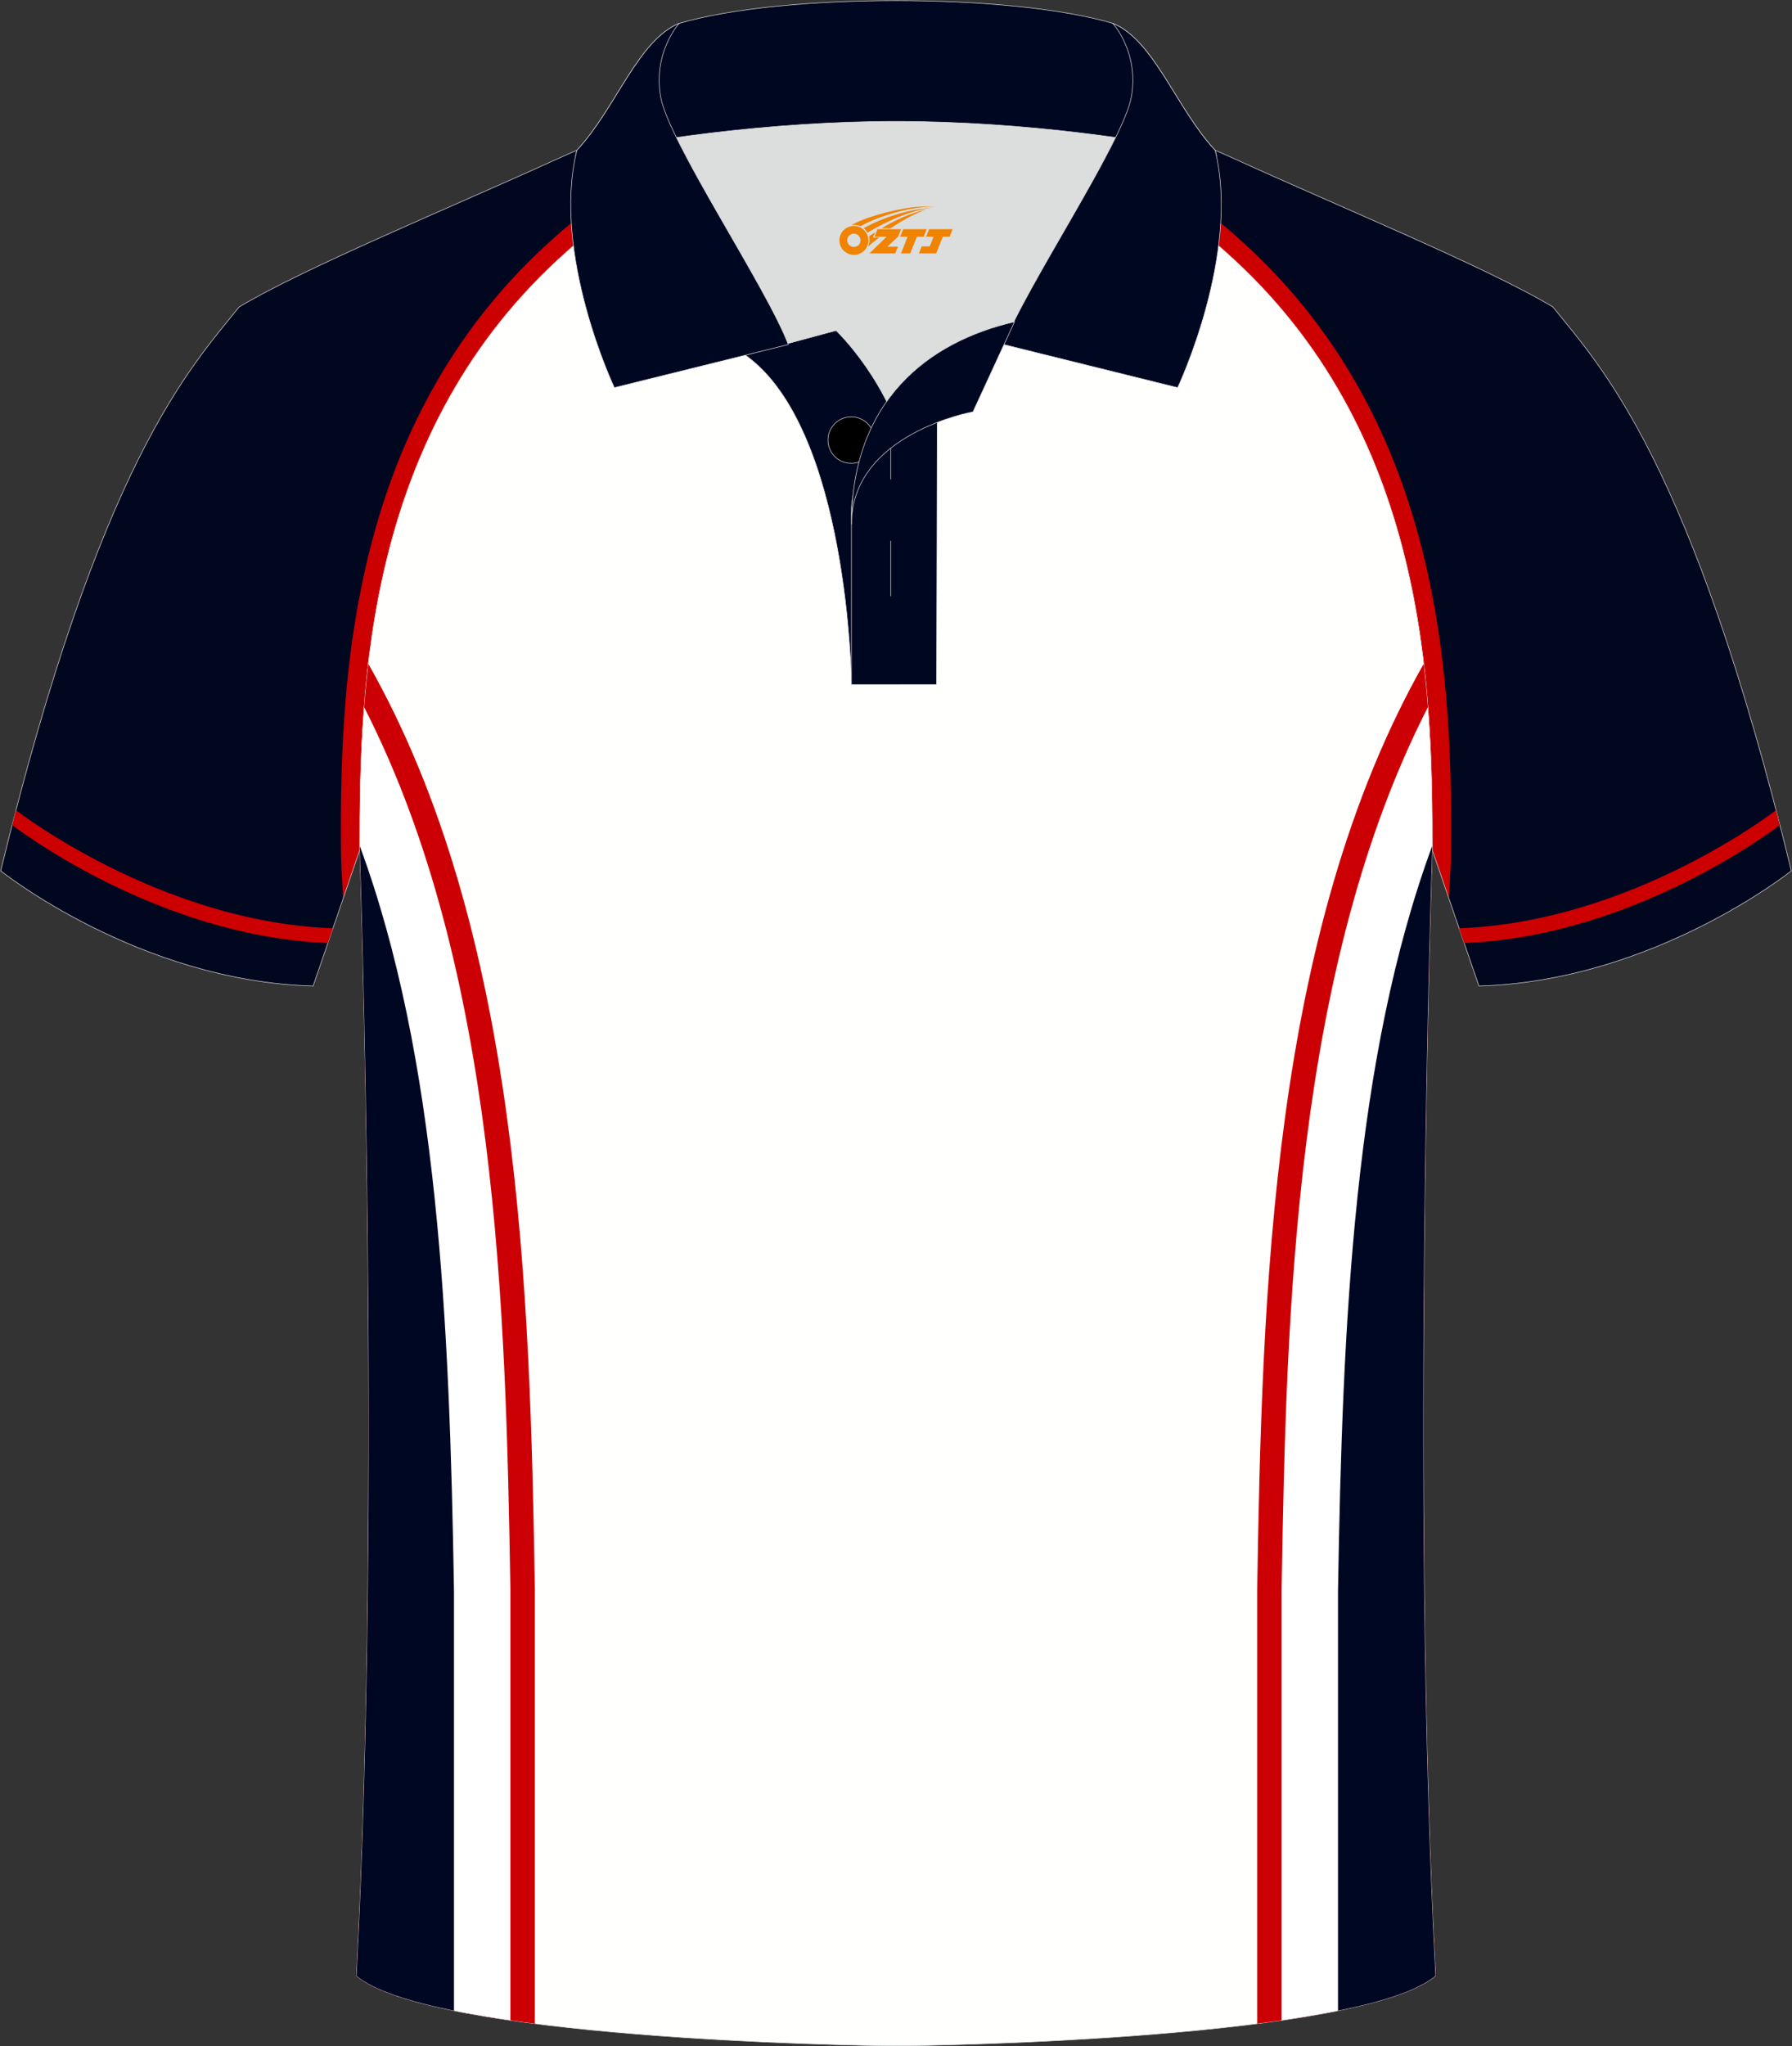 <?xml version="1.0" encoding="utf-8"?>
<!-- Generator: Adobe Illustrator 24.0.0, SVG Export Plug-In . SVG Version: 6.00 Build 0)  -->
<svg xmlns="http://www.w3.org/2000/svg" xmlns:xlink="http://www.w3.org/1999/xlink" version="1.1" id="图层_1" x="0px" y="0px" width="379.8px" height="433.5px" viewBox="0 0 379.8 433.5" enable-background="new 0 0 379.8 433.5" xml:space="preserve">
<rect x="0" y="0" width="379.8" height="433.5" fill="#333333" stroke="none"/>
<g>
	<g>
		<path fill-rule="evenodd" clip-rule="evenodd" fill="#00071F" d="M246.7,27.75c4.32,1.37,9.2,3.29,15.06,5.95    c21.94,10.02,53.7,23.08,67.38,31.34c10.24,12.8,29.36,32.42,50.52,119.44c0,0-29.19,23.38-66.21,24.4c0,0-7.17-20.82-9.9-28.84    c0-34.68-1.03-88.85-44.05-126.87c-8.02-7.36-28.69-19.88-41.87-26.31L246.7,27.75z"/>
		<g>
			<defs>
				<path id="SVGID_4_" d="M246.7,27.75c4.32,1.37,9.2,3.29,15.06,5.95c21.94,10.02,53.7,23.08,67.38,31.34      c10.24,12.8,29.36,32.42,50.52,119.44c0,0-29.19,23.38-66.21,24.4c0,0-7.17-20.82-9.9-28.84c0-34.68-1.03-88.85-44.05-126.87      c-8.02-7.36-28.69-19.88-41.87-26.31L246.7,27.75z"/>
			</defs>
			<clipPath id="SVGID_1_">
				<use xlink:href="#SVGID_4_" overflow="visible"/>
			</clipPath>
			<g clip-path="url(#SVGID_1_)">
				<path fill-rule="evenodd" clip-rule="evenodd" fill="#CC0001" d="M307.54,180.05c0.18-21.43-0.8-42.22-6.01-63.15      c-6.51-26.15-19.07-48.76-39.33-66.67c-6.58-6.04-16.04-11.86-23.71-16.46c-6.2-3.72-12.61-7.32-19.11-10.5l-4.87-2.38      l-0.84,5.36c-4.52,28.89-10.35,63.41-0.48,91.67c13.45,38.49,52.11,64,88.62,74.12l5.07,1.41      C307.11,188.98,307.5,184.52,307.54,180.05z"/>
			</g>
		</g>
		
			<path fill-rule="evenodd" clip-rule="evenodd" fill="none" stroke="#DCDDDD" stroke-width="0.118" stroke-miterlimit="22.926" d="    M246.7,27.75c4.32,1.37,9.2,3.29,15.06,5.95c21.94,10.02,53.7,23.08,67.38,31.34c10.24,12.8,29.36,32.42,50.52,119.44    c0,0-29.19,23.38-66.21,24.4c0,0-7.17-20.82-9.9-28.84c0-34.68-1.03-88.85-44.05-126.87c-8.02-7.36-28.69-19.88-41.87-26.31    L246.7,27.75z"/>
		<path fill-rule="evenodd" clip-rule="evenodd" fill="#CC0000" d="M376.41,171.63l0.81,3.14c-0.09,0.07-30.38,23.6-66.92,25.01    l-1.08-3.13C345.88,195.34,376.33,171.7,376.41,171.63z"/>
		<g>
			<defs>
				<path id="SVGID_3_" d="M376.41,171.63l0.81,3.14c-0.09,0.07-30.38,23.6-66.92,25.01l-1.08-3.13      C345.88,195.34,376.33,171.7,376.41,171.63z"/>
			</defs>
			<clipPath id="SVGID_2_">
				<use xlink:href="#SVGID_3_" overflow="visible"/>
			</clipPath>
			<g clip-path="url(#SVGID_2_)">
				<path fill-rule="evenodd" clip-rule="evenodd" fill="#CC0001" d="M307.54,180.05c0.18-21.43-0.8-42.22-6.01-63.15      c-6.51-26.15-19.07-48.76-39.33-66.67c-6.58-6.04-16.04-11.86-23.71-16.46c-6.2-3.72-12.61-7.32-19.11-10.5l-4.87-2.38      l-0.84,5.36c-4.52,28.89-10.35,63.41-0.48,91.67c13.45,38.49,52.11,64,88.62,74.12l5.07,1.41      C307.11,188.98,307.5,184.52,307.54,180.05z"/>
			</g>
		</g>
	</g>
	<g>
		<path fill-rule="evenodd" clip-rule="evenodd" fill="#00071F" d="M133.1,27.75c-4.32,1.37-9.2,3.29-15.06,5.95    C96.1,43.72,64.35,56.79,50.67,65.04C40.43,77.84,21.31,97.46,0.15,184.48c0,0,29.19,23.38,66.21,24.4c0,0,7.17-20.82,9.9-28.84    c0-34.68,1.03-88.85,44.05-126.87c8.02-7.36,28.69-19.88,41.87-26.31L133.1,27.75z"/>
		<g>
			<defs>
				<path id="SVGID_37_" d="M133.1,27.75c-4.32,1.37-9.2,3.29-15.06,5.95C96.1,43.72,64.35,56.79,50.67,65.04      C40.43,77.84,21.31,97.46,0.15,184.48c0,0,29.19,23.38,66.21,24.4c0,0,7.17-20.82,9.9-28.84c0-34.68,1.03-88.85,44.05-126.87      c8.02-7.36,28.69-19.88,41.87-26.31L133.1,27.75z"/>
			</defs>
			<clipPath id="SVGID_5_">
				<use xlink:href="#SVGID_37_" overflow="visible"/>
			</clipPath>
			<g clip-path="url(#SVGID_5_)">
				<path fill-rule="evenodd" clip-rule="evenodd" fill="#CC0001" d="M72.26,180.05c-0.18-21.43,0.8-42.22,6.01-63.15      c6.51-26.15,19.07-48.76,39.33-66.67c6.58-6.04,16.04-11.86,23.71-16.46c6.2-3.72,12.61-7.32,19.11-10.5l4.87-2.38l0.84,5.36      c4.52,28.89,10.35,63.41,0.47,91.67c-13.45,38.49-52.11,64-88.62,74.12l-5.07,1.41C72.69,188.98,72.3,184.52,72.26,180.05z"/>
			</g>
		</g>
		
			<path fill-rule="evenodd" clip-rule="evenodd" fill="none" stroke="#DCDDDD" stroke-width="0.118" stroke-miterlimit="22.926" d="    M133.1,27.75c-4.32,1.37-9.2,3.29-15.06,5.95C96.1,43.72,64.35,56.79,50.67,65.04C40.43,77.84,21.31,97.46,0.15,184.48    c0,0,29.19,23.38,66.21,24.4c0,0,7.17-20.82,9.9-28.84c0-34.68,1.03-88.85,44.05-126.87c8.02-7.36,28.69-19.88,41.87-26.31    L133.1,27.75z"/>
		<path fill-rule="evenodd" clip-rule="evenodd" fill="#CC0000" d="M3.39,171.63l-0.81,3.14c0.08,0.07,30.38,23.6,66.92,25.01    l1.07-3.13C33.92,195.34,3.47,171.7,3.39,171.63z"/>
		<g>
			<defs>
				<path id="SVGID_39_" d="M3.39,171.63l-0.81,3.14c0.08,0.07,30.38,23.6,66.92,25.01l1.07-3.13      C33.92,195.34,3.47,171.7,3.39,171.63z"/>
			</defs>
			<clipPath id="SVGID_8_">
				<use xlink:href="#SVGID_39_" overflow="visible"/>
			</clipPath>
			<g clip-path="url(#SVGID_8_)">
				<path fill-rule="evenodd" clip-rule="evenodd" fill="#CC0001" d="M72.26,180.05c-0.18-21.43,0.8-42.22,6.01-63.15      c6.51-26.15,19.07-48.76,39.33-66.67c6.58-6.04,16.04-11.86,23.71-16.46c6.2-3.72,12.61-7.32,19.11-10.5l4.87-2.38l0.84,5.36      c4.52,28.89,10.35,63.41,0.47,91.67c-13.45,38.49-52.11,64-88.62,74.12l-5.07,1.41C72.69,188.98,72.3,184.52,72.26,180.05z"/>
			</g>
		</g>
	</g>
	
		<path fill-rule="evenodd" clip-rule="evenodd" fill="#FFFFFE" stroke="#DCDDDD" stroke-width="0.118" stroke-miterlimit="22.926" d="   M76.26,180.05c0,0,4.68,137.15-0.7,238.51c15.6,13.15,104.62,14.84,114.35,14.82c9.72,0.03,98.74-1.67,114.34-14.82   c-5.38-101.36-0.7-238.51-0.7-238.51c0-34.68-1.03-88.85-44.05-126.87c-7.66-7.03-26.88-18.77-40.06-25.42l-59.04-0.01   c-13.19,6.64-32.42,18.39-40.08,25.43C77.29,91.2,76.26,145.37,76.26,180.05z"/>
	<g>
		<path fill-rule="evenodd" clip-rule="evenodd" fill="#CC0004" d="M113.36,428.7v-91.64c0-0.15,0-0.28,0-0.43    c-1.05-62.73-3.03-139.12-35.29-195.99c-1.7,14.4-1.81,27.97-1.81,39.41c0,0,4.68,137.15-0.7,238.51    C81.12,423.25,96.04,426.48,113.36,428.7z"/>
		<path fill-rule="evenodd" clip-rule="evenodd" fill="#FFFFFF" d="M108.17,427.99v-91c0-0.12,0-0.22,0-0.34    c-0.98-59.07-2.72-131.58-30.99-186.83c-0.85,10.97-0.92,21.25-0.92,30.22c0,0,4.68,137.15-0.7,238.51    C80.56,422.77,93.11,425.81,108.17,427.99z"/>
		<path fill-rule="evenodd" clip-rule="evenodd" fill="#000723" d="M96.22,425.95v-88.89C95.28,280,92.81,224.14,76.26,179.23v0.82    c0,0,4.68,137.15-0.7,238.51C79.16,421.59,86.68,424.01,96.22,425.95z"/>
		<path fill-rule="evenodd" clip-rule="evenodd" fill="#CC0004" d="M266.45,428.7v-91.64c0-0.15,0-0.28,0-0.43    c1.05-62.73,3.03-139.12,35.29-195.99c1.7,14.41,1.81,27.97,1.81,39.41c0,0-4.68,137.15,0.7,238.51    C298.68,423.25,283.77,426.48,266.45,428.7z"/>
		<path fill-rule="evenodd" clip-rule="evenodd" fill="#FFFFFF" d="M271.63,427.99v-91c0-0.12,0-0.22,0-0.34    c0.98-59.07,2.72-131.58,31-186.84c0.85,10.97,0.92,21.25,0.92,30.23c0,0-4.68,137.15,0.7,238.51    C299.24,422.77,286.69,425.81,271.63,427.99z"/>
		<path fill-rule="evenodd" clip-rule="evenodd" fill="#000723" d="M283.58,425.95v-88.9c0.94-57.05,3.41-112.92,19.96-157.83    l0,0.82c0,0-4.68,137.15,0.7,238.51C300.64,421.59,293.13,424.02,283.58,425.95z"/>
	</g>
	<g>
		<path fill-rule="evenodd" clip-rule="evenodd" fill="#DCDDDD" d="M187.92,85.04c6.44-9.11,16.35-14.37,26.94-16.84    c5.24-10.64,16.08-27.82,21.62-39.14c-26.77-6.52-66.39-6.52-93.16,0c6.42,13.14,20,34.17,23.66,43.71l10.21-2.75    C177.2,70.02,183.2,75.69,187.92,85.04z"/>
		
			<path fill-rule="evenodd" clip-rule="evenodd" fill="#000721" stroke="#DCDDDD" stroke-width="0.118" stroke-miterlimit="22.926" d="    M157.94,75.21l19.26-5.19c0,0,11.74,11.1,15.3,27.84c3.55,16.74-1.86,47.18-1.86,47.18h-10.18    C180.46,145.03,179.93,90.78,157.94,75.21z"/>
		
			<path fill-rule="evenodd" clip-rule="evenodd" fill="#000721" stroke="#DCDDDD" stroke-width="0.118" stroke-miterlimit="22.926" d="    M180.46,107.49v37.54h18.04l0.14-60.77C189.8,87.17,180.96,98.7,180.46,107.49z"/>
		
			<path fill-rule="evenodd" clip-rule="evenodd" fill="#000721" stroke="#DCDDDD" stroke-width="0.118" stroke-miterlimit="22.926" d="    M121.99,33.04c13.39-3.26,40.91-7.33,67.92-7.33c27,0,54.53,4.07,67.92,7.33l-0.28-1.2c-8.23-8.78-12.93-23.33-21.69-26.89    c-10.94-3.22-28.44-4.82-45.95-4.82c-17.5,0-35.01,1.61-45.95,4.82c-8.77,3.57-13.47,18.11-21.69,26.89L121.99,33.04z"/>
		
			<path fill-rule="evenodd" clip-rule="evenodd" fill="#000721" stroke="#DCDDDD" stroke-width="0.118" stroke-miterlimit="22.926" d="    M143.95,4.95c0,0-5.58,6.05-3.94,15.53c1.63,9.49,22.57,40.53,27.06,52.51l-36.86,9.13c0,0-13.39-28.22-7.95-50.28    C130.49,23.06,135.19,8.52,143.95,4.95z"/>
		
			<path fill-rule="evenodd" clip-rule="evenodd" fill="#000721" stroke="#DCDDDD" stroke-width="0.118" stroke-miterlimit="22.926" d="    M235.85,4.95c0,0,5.58,6.05,3.94,15.53c-1.63,9.49-22.57,40.53-27.06,52.51l36.86,9.13c0,0,13.39-28.22,7.95-50.28    C249.32,23.06,244.62,8.52,235.85,4.95z"/>
		
			<path fill-rule="evenodd" clip-rule="evenodd" fill="#000001" stroke="#DCDDDD" stroke-width="0.118" stroke-miterlimit="22.926" d="    M180.41,98.16c2.72,0,4.93-2.22,4.93-4.93c0-2.72-2.21-4.93-4.93-4.93c-2.72,0-4.93,2.21-4.93,4.93    C175.48,95.95,177.7,98.16,180.41,98.16z"/>
		
			<line fill-rule="evenodd" clip-rule="evenodd" fill="none" stroke="#DCDDDD" stroke-width="0.118" stroke-miterlimit="22.926" x1="188.8" y1="114.56" x2="188.8" y2="126.31"/>
		
			<line fill-rule="evenodd" clip-rule="evenodd" fill="none" stroke="#DCDDDD" stroke-width="0.118" stroke-miterlimit="22.926" x1="188.8" y1="89.8" x2="188.8" y2="101.56"/>
		
			<path fill-rule="evenodd" clip-rule="evenodd" fill="#000721" stroke="#DCDDDD" stroke-width="0.118" stroke-miterlimit="22.926" d="    M215.02,68.17l-8.81,19.08c0,0-25.75,4.58-25.75,23.82C180.46,84.88,196.75,72.37,215.02,68.17z"/>
		
	</g>
</g>
<g id="图层_x0020_1">
	<path fill="#F08300" d="M178.08,51.95c0.416,1.136,1.472,1.984,2.752,2.032c0.144,0,0.304,0,0.448-0.016h0.016   c0.016,0,0.064,0,0.128-0.016c0.032,0,0.048-0.016,0.08-0.016c0.064-0.016,0.144-0.032,0.224-0.048c0.016,0,0.016,0,0.032,0   c0.192-0.048,0.4-0.112,0.576-0.208c0.192-0.096,0.4-0.224,0.608-0.384c0.672-0.56,1.104-1.408,1.104-2.352   c0-0.224-0.032-0.448-0.08-0.672l0,0C183.92,50.07,183.87,49.9,183.79,49.72C183.32,48.63,182.24,47.87,180.97,47.87C179.28,47.87,177.9,49.24,177.9,50.94C177.9,51.29,177.96,51.63,178.08,51.95L178.08,51.95L178.08,51.95z M182.38,50.97L182.38,50.97C182.35,51.75,181.69,52.35,180.91,52.31C180.12,52.28,179.53,51.63,179.56,50.84c0.032-0.784,0.688-1.376,1.472-1.344   C181.8,49.53,182.41,50.2,182.38,50.97L182.38,50.97z"/>
	<polygon fill="#F08300" points="196.41,48.55 ,195.77,50.14 ,194.33,50.14 ,192.91,53.69 ,190.96,53.69 ,192.36,50.14 ,190.78,50.14    ,191.42,48.55"/>
	<path fill="#F08300" d="M198.38,43.82c-1.008-0.096-3.024-0.144-5.056,0.112c-2.416,0.304-5.152,0.912-7.616,1.664   C183.66,46.2,181.79,46.92,180.44,47.69C180.64,47.66,180.83,47.64,181.02,47.64c0.48,0,0.944,0.112,1.36,0.288   C186.48,45.61,193.68,43.56,198.38,43.82L198.38,43.82L198.38,43.82z"/>
	<path fill="#F08300" d="M183.85,49.29c4-2.368,8.88-4.672,13.488-5.248c-4.608,0.288-10.224,2-14.288,4.304   C183.37,48.6,183.64,48.92,183.85,49.29C183.85,49.29,183.85,49.29,183.85,49.29z"/>
	<polygon fill="#F08300" points="201.9,48.55 ,201.28,50.14 ,199.82,50.14 ,198.41,53.69 ,197.95,53.69 ,196.44,53.69 ,194.75,53.69    ,195.34,52.19 ,197.05,52.19 ,197.87,50.14 ,196.28,50.14 ,196.92,48.55"/>
	<polygon fill="#F08300" points="190.99,48.55 ,190.35,50.14 ,188.06,52.25 ,190.32,52.25 ,189.74,53.69 ,184.25,53.69 ,187.92,50.14    ,185.34,50.14 ,185.98,48.55"/>
	<path fill="#F08300" d="M196.27,44.41c-3.376,0.752-6.464,2.192-9.424,3.952h1.888C191.16,46.79,193.5,45.36,196.27,44.41z    M185.47,49.23C184.84,49.61,184.78,49.66,184.17,50.07c0.064,0.256,0.112,0.544,0.112,0.816c0,0.496-0.112,0.976-0.32,1.392   c0.176-0.16,0.32-0.304,0.432-0.4c0.272-0.24,0.768-0.64,1.6-1.296l0.32-0.256H184.99l0,0L185.47,49.23L185.47,49.23L185.47,49.23z"/>
</g>
</svg>
